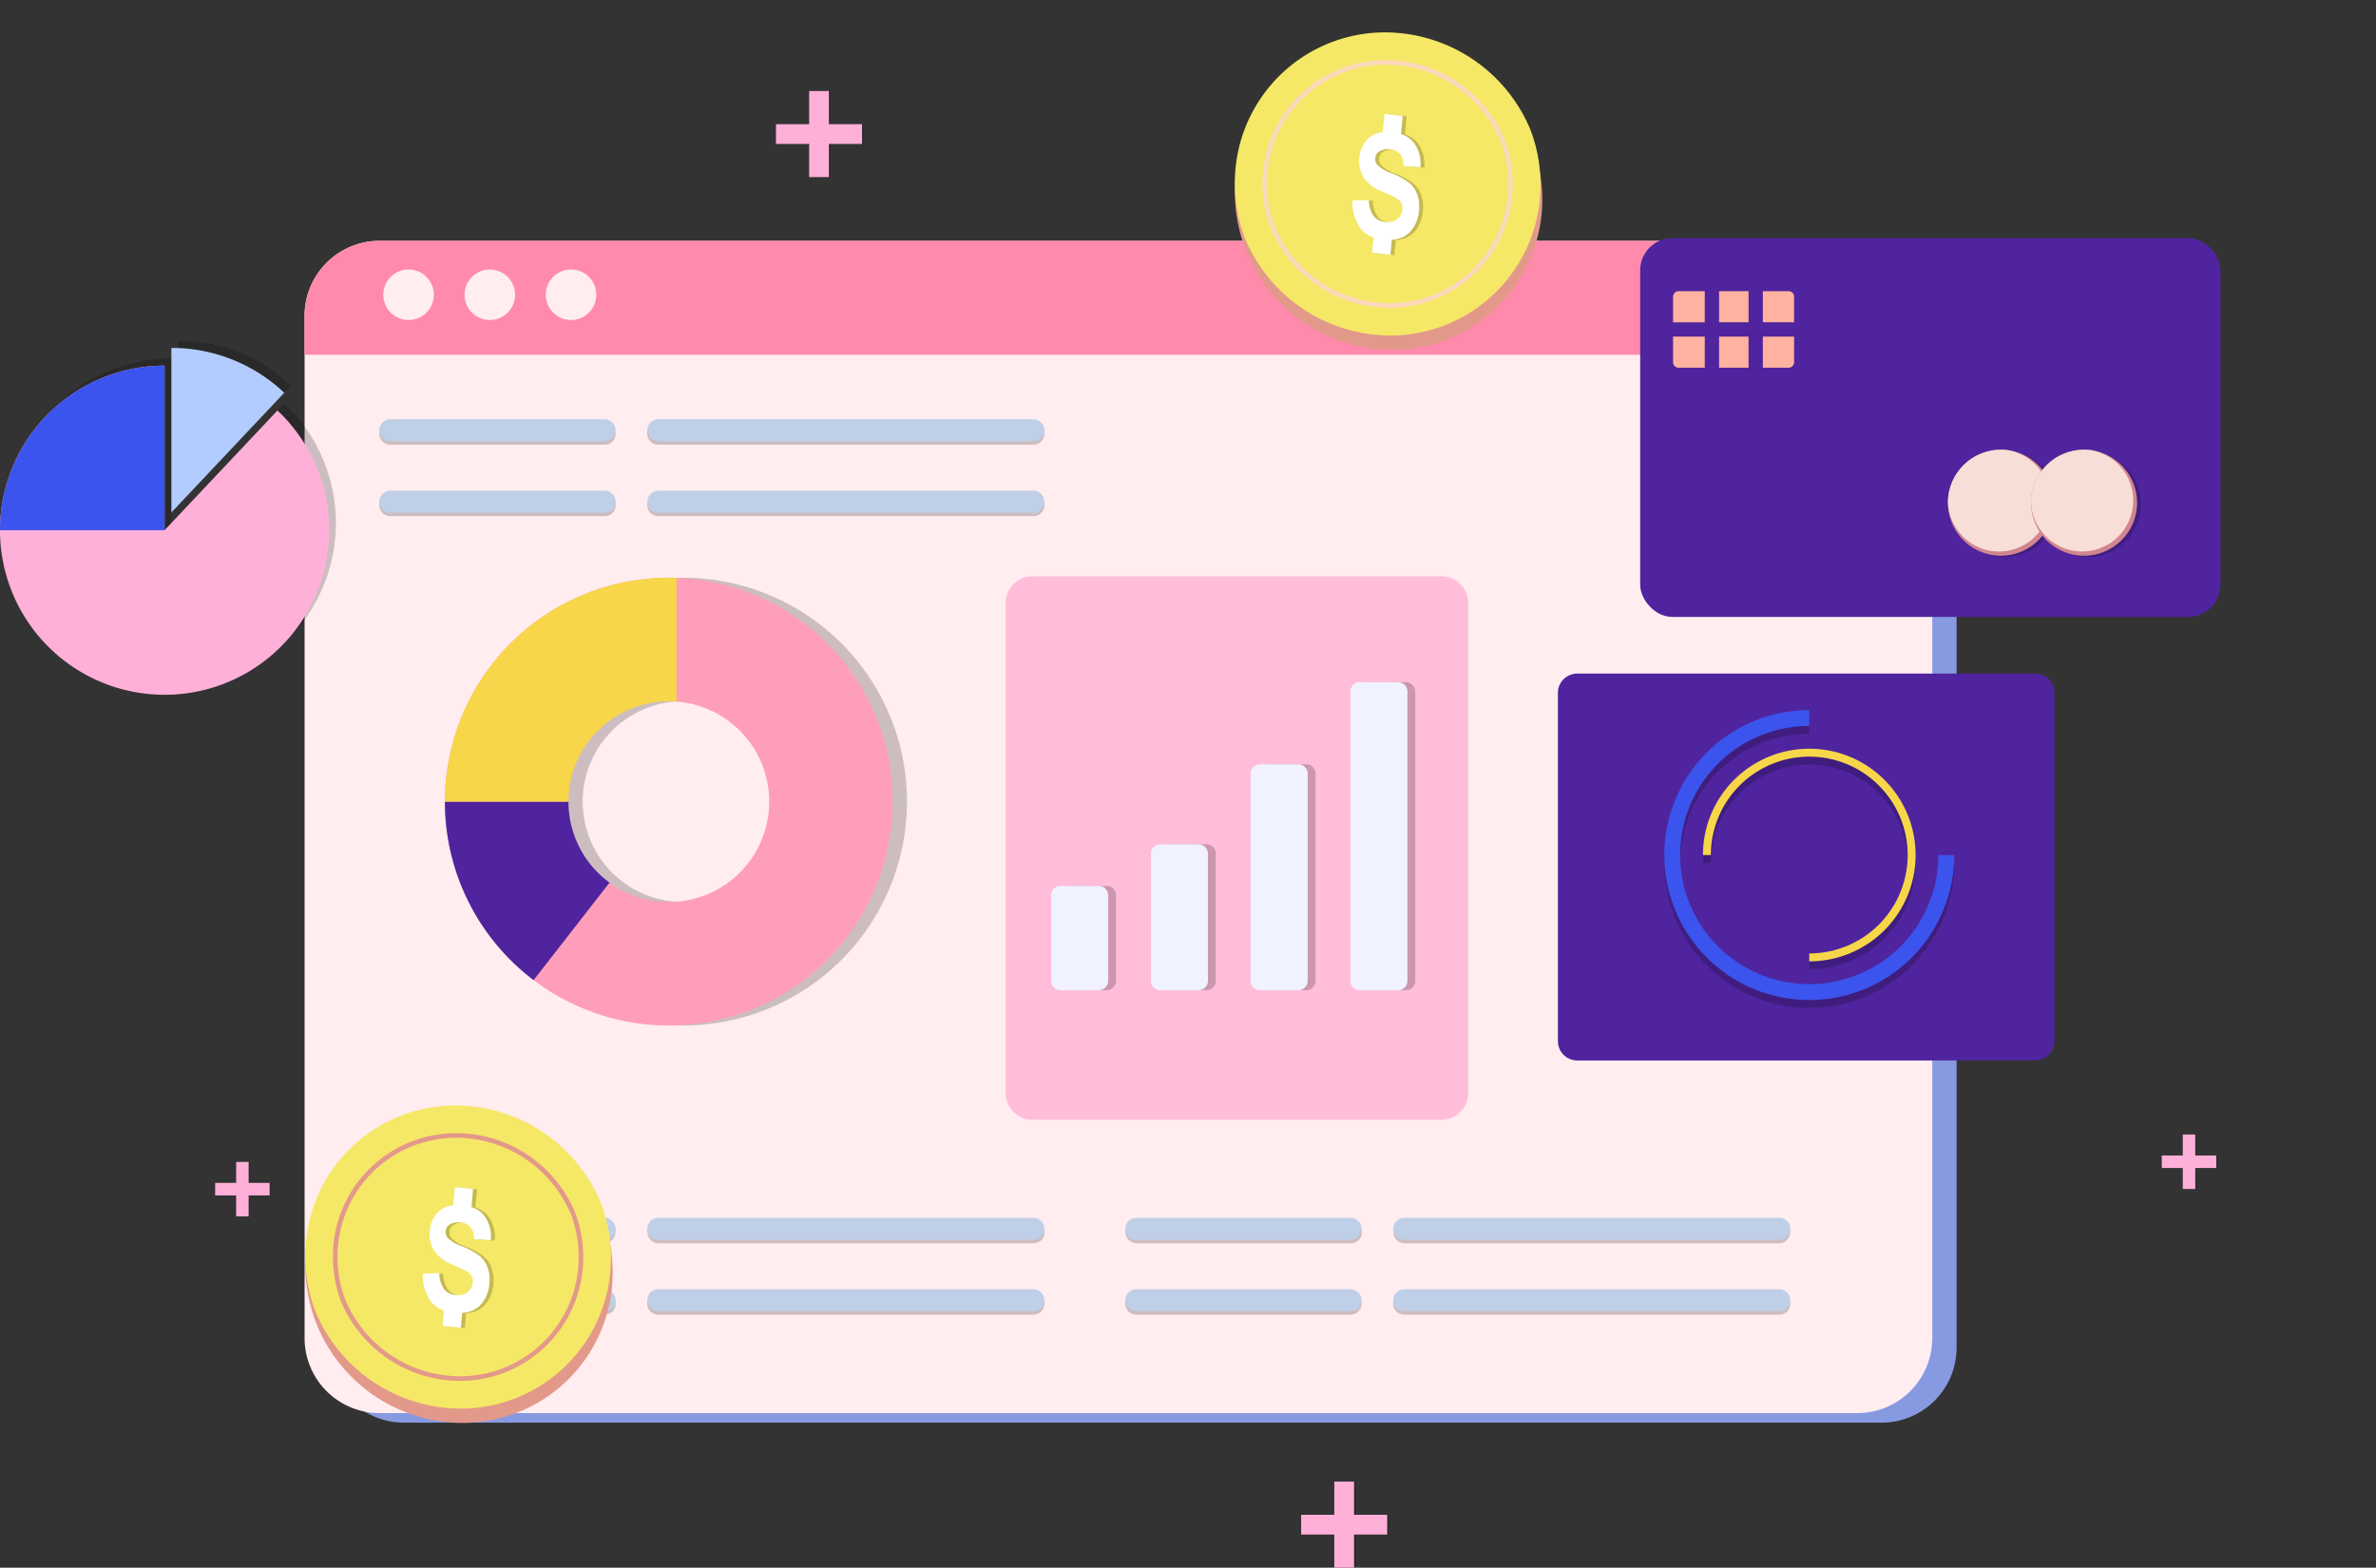 <svg id="illustration-02" xmlns="http://www.w3.org/2000/svg" xmlns:xlink="http://www.w3.org/1999/xlink" width="295.738" height="195.147" viewBox="0 0 295.738 195.147">
  <rect x="0" y="0" width="295.738" height="195.147" fill="#333333" stroke="none"/>
  <defs>
    <clipPath id="clip-path">
      <rect id="Rectangle_1088" data-name="Rectangle 1088" width="295.738" height="195.147" fill="none"/>
    </clipPath>
    <clipPath id="clip-path-3">
      <rect id="Rectangle_1037" data-name="Rectangle 1037" width="29.417" height="2.736" fill="none"/>
    </clipPath>
    <clipPath id="clip-path-4">
      <rect id="Rectangle_1038" data-name="Rectangle 1038" width="49.429" height="2.736" fill="none"/>
    </clipPath>
    <clipPath id="clip-path-5">
      <path id="Path_2105" data-name="Path 2105" d="M412.379,454.393a1.372,1.372,0,0,0-1.368,1.368h0a1.372,1.372,0,0,0,1.368,1.368h26.68a1.372,1.372,0,0,0,1.369-1.368h0a1.372,1.372,0,0,0-1.369-1.368Zm33.355,0a1.372,1.372,0,0,0-1.368,1.368h0a1.372,1.372,0,0,0,1.368,1.368h46.692a1.372,1.372,0,0,0,1.368-1.368h0a1.372,1.372,0,0,0-1.368-1.368Z" transform="translate(-411.011 -454.393)" fill="none"/>
    </clipPath>
    <linearGradient id="linear-gradient" x1="-23.001" y1="2.21" x2="-22.971" y2="2.21" gradientUnits="objectBoundingBox">
      <stop offset="0" stop-color="#9998f1"/>
      <stop offset="1" stop-color="#bfcfe7"/>
    </linearGradient>
    <clipPath id="clip-path-7">
      <rect id="Rectangle_1041" data-name="Rectangle 1041" width="29.417" height="2.737" fill="none"/>
    </clipPath>
    <clipPath id="clip-path-8">
      <rect id="Rectangle_1042" data-name="Rectangle 1042" width="49.429" height="2.737" fill="none"/>
    </clipPath>
    <clipPath id="clip-path-9">
      <path id="Path_2108" data-name="Path 2108" d="M412.379,531.83a1.372,1.372,0,0,0-1.368,1.368h0a1.372,1.372,0,0,0,1.368,1.368h26.68a1.373,1.373,0,0,0,1.369-1.368h0a1.372,1.372,0,0,0-1.369-1.368Zm33.355,0a1.372,1.372,0,0,0-1.368,1.368h0a1.372,1.372,0,0,0,1.368,1.368h46.692a1.372,1.372,0,0,0,1.368-1.368h0a1.372,1.372,0,0,0-1.368-1.368Z" transform="translate(-411.011 -531.83)" fill="none"/>
    </clipPath>
    <linearGradient id="linear-gradient-2" x1="-23.001" y1="2.102" x2="-22.971" y2="2.102" xlink:href="#linear-gradient"/>
    <clipPath id="clip-path-11">
      <rect id="Rectangle_1045" data-name="Rectangle 1045" width="7.104" height="12.98" fill="none"/>
    </clipPath>
    <clipPath id="clip-path-12">
      <rect id="Rectangle_1046" data-name="Rectangle 1046" width="7.104" height="18.158" fill="none"/>
    </clipPath>
    <clipPath id="clip-path-13">
      <rect id="Rectangle_1047" data-name="Rectangle 1047" width="7.104" height="28.117" fill="none"/>
    </clipPath>
    <clipPath id="clip-path-14">
      <rect id="Rectangle_1048" data-name="Rectangle 1048" width="7.104" height="38.342" fill="none"/>
    </clipPath>
    <clipPath id="clip-path-17">
      <path id="Path_2120" data-name="Path 2120" d="M412.379,1319.79a1.372,1.372,0,0,0-1.368,1.368h0a1.372,1.372,0,0,0,1.368,1.367h26.68a1.372,1.372,0,0,0,1.369-1.367h0a1.372,1.372,0,0,0-1.369-1.368Zm33.355,0a1.372,1.372,0,0,0-1.368,1.368h0a1.372,1.372,0,0,0,1.368,1.367h46.692a1.372,1.372,0,0,0,1.368-1.367h0a1.372,1.372,0,0,0-1.368-1.368Z" transform="translate(-411.011 -1319.79)" fill="none"/>
    </clipPath>
    <linearGradient id="linear-gradient-3" x1="-23.005" y1="1.009" x2="-22.975" y2="1.009" xlink:href="#linear-gradient"/>
    <clipPath id="clip-path-21">
      <path id="Path_2123" data-name="Path 2123" d="M412.379,1397.223a1.372,1.372,0,0,0-1.368,1.368h0a1.372,1.372,0,0,0,1.368,1.369h26.68a1.373,1.373,0,0,0,1.369-1.369h0a1.372,1.372,0,0,0-1.369-1.368Zm33.355,0a1.372,1.372,0,0,0-1.368,1.368h0a1.373,1.373,0,0,0,1.368,1.369h46.692a1.373,1.373,0,0,0,1.368-1.369h0a1.372,1.372,0,0,0-1.368-1.368Z" transform="translate(-411.011 -1397.223)" fill="none"/>
    </clipPath>
    <linearGradient id="linear-gradient-4" x1="-23" y1="0.902" x2="-22.969" y2="0.902" xlink:href="#linear-gradient"/>
    <clipPath id="clip-path-23">
      <rect id="Rectangle_1057" data-name="Rectangle 1057" width="29.418" height="2.737" fill="none"/>
    </clipPath>
    <clipPath id="clip-path-25">
      <path id="Path_2126" data-name="Path 2126" d="M1220.712,1319.79a1.372,1.372,0,0,0-1.369,1.368h0a1.372,1.372,0,0,0,1.369,1.367h26.68a1.372,1.372,0,0,0,1.369-1.367h0a1.372,1.372,0,0,0-1.369-1.368Zm33.354,0a1.372,1.372,0,0,0-1.368,1.368h0a1.371,1.371,0,0,0,1.368,1.367h46.693a1.371,1.371,0,0,0,1.368-1.367h0a1.372,1.372,0,0,0-1.368-1.368Z" transform="translate(-1219.343 -1319.79)" fill="none"/>
    </clipPath>
    <linearGradient id="linear-gradient-5" x1="-47.637" y1="1.009" x2="-47.607" y2="1.009" xlink:href="#linear-gradient"/>
    <clipPath id="clip-path-27">
      <rect id="Rectangle_1061" data-name="Rectangle 1061" width="29.418" height="2.736" fill="none"/>
    </clipPath>
    <clipPath id="clip-path-29">
      <path id="Path_2129" data-name="Path 2129" d="M1220.712,1397.223a1.372,1.372,0,0,0-1.369,1.368h0a1.373,1.373,0,0,0,1.369,1.369h26.68a1.373,1.373,0,0,0,1.369-1.369h0a1.373,1.373,0,0,0-1.369-1.368Zm33.354,0a1.372,1.372,0,0,0-1.368,1.368h0a1.372,1.372,0,0,0,1.368,1.369h46.693a1.372,1.372,0,0,0,1.368-1.369h0a1.372,1.372,0,0,0-1.368-1.368Z" transform="translate(-1219.343 -1397.223)" fill="none"/>
    </clipPath>
    <linearGradient id="linear-gradient-6" x1="-47.625" y1="0.902" x2="-47.595" y2="0.902" xlink:href="#linear-gradient"/>
    <clipPath id="clip-path-30">
      <rect id="Rectangle_1066" data-name="Rectangle 1066" width="72.238" height="47.151" rx="4" fill="none"/>
    </clipPath>
    <clipPath id="clip-path-32">
      <rect id="Rectangle_1067" data-name="Rectangle 1067" width="13.199" height="13.199" fill="none"/>
    </clipPath>
    <clipPath id="clip-path-33">
      <path id="Path_2132" data-name="Path 2132" d="M2110.789,493.826a6.361,6.361,0,1,0,7.578-6.408,6.7,6.7,0,0,0-.86-.071h-.122a6.6,6.6,0,0,0-6.6,6.48" transform="translate(-2110.787 -487.346)" fill="none"/>
    </clipPath>
    <linearGradient id="linear-gradient-7" x1="-13.11" y1="7.734" x2="-13.104" y2="7.734" gradientUnits="objectBoundingBox">
      <stop offset="0" stop-color="#eeb7ab"/>
      <stop offset="1" stop-color="#f7dfd8"/>
    </linearGradient>
    <clipPath id="clip-path-35">
      <rect id="Rectangle_1070" data-name="Rectangle 1070" width="13.2" height="13.199" fill="none"/>
    </clipPath>
    <clipPath id="clip-path-36">
      <path id="Path_2135" data-name="Path 2135" d="M2200.852,493.826a6.361,6.361,0,1,0,7.578-6.408,6.7,6.7,0,0,0-.86-.071h-.122a6.6,6.6,0,0,0-6.6,6.48" transform="translate(-2200.851 -487.346)" fill="none"/>
    </clipPath>
    <linearGradient id="linear-gradient-8" x1="-13.677" y1="7.734" x2="-13.67" y2="7.734" xlink:href="#linear-gradient-7"/>
    <clipPath id="clip-path-37">
      <path id="Path_2136" data-name="Path 2136" d="M1812.962,321.216v3.2a.677.677,0,0,0,.675.675h3.272v-3.873Zm5.726,3.873h3.67v-3.873h-3.67Zm5.449-3.873v3.873h3.214a.677.677,0,0,0,.676-.675v-3.2Zm-10.5-5.652a.677.677,0,0,0-.675.675v3.2h3.947v-3.873Zm5.052,3.873h3.67v-3.873h-3.67Zm5.449-3.873v3.873h3.89v-3.2a.677.677,0,0,0-.676-.675Z" transform="translate(-1812.962 -315.564)" fill="none"/>
    </clipPath>
    <linearGradient id="linear-gradient-9" x1="-13.493" y1="9.177" x2="-13.485" y2="9.177" gradientUnits="objectBoundingBox">
      <stop offset="0" stop-color="#bc786b"/>
      <stop offset="1" stop-color="#ffb2a0"/>
    </linearGradient>
    <clipPath id="clip-path-39">
      <rect id="Rectangle_1074" data-name="Rectangle 1074" width="36.088" height="36.089" fill="none"/>
    </clipPath>
    <clipPath id="clip-path-40">
      <path id="Path_2144" data-name="Path 2144" d="M361.353,1242.114a14.766,14.766,0,0,1,16.38-13.418,15.4,15.4,0,0,1,7.612,3.009,15.577,15.577,0,0,1,5.029,6.485h0a15.191,15.191,0,0,1,.806,3.245h0a15.213,15.213,0,0,1,.074,3.345,14.767,14.767,0,0,1-16.38,13.418,15.4,15.4,0,0,1-7.612-3.009,15.58,15.58,0,0,1-5.029-6.485h0a15.187,15.187,0,0,1-.806-3.246h0a15.2,15.2,0,0,1-.074-3.345m4.971-10.609a15.287,15.287,0,0,0-5.548,10.547,15.786,15.786,0,0,0,.079,3.471h0a15.8,15.8,0,0,0,.836,3.369l0,.01a16.168,16.168,0,0,0,5.226,6.744,15.99,15.99,0,0,0,7.9,3.127,15.334,15.334,0,0,0,17.008-13.932,15.79,15.79,0,0,0-.079-3.472h0a15.744,15.744,0,0,0-.836-3.369l0-.011a16.171,16.171,0,0,0-5.226-6.743,15.952,15.952,0,0,0-9.6-3.218,15.363,15.363,0,0,0-9.759,3.476" transform="translate(-360.716 -1228.028)" fill="#e3998a"/>
    </clipPath>
    <clipPath id="clip-path-42">
      <rect id="Rectangle_1077" data-name="Rectangle 1077" width="8.467" height="17.524" fill="none"/>
    </clipPath>
    <clipPath id="clip-path-43">
      <path id="Path_2150" data-name="Path 2150" d="M1368.661,79.178a14.767,14.767,0,0,1,16.38-13.418,15.4,15.4,0,0,1,7.612,3.009,15.585,15.585,0,0,1,5.029,6.485h0a15.2,15.2,0,0,1,.806,3.245h0a15.239,15.239,0,0,1,.074,3.345,14.766,14.766,0,0,1-16.38,13.418,15.4,15.4,0,0,1-7.612-3.009,15.582,15.582,0,0,1-5.029-6.485h0a15.192,15.192,0,0,1-.806-3.246h0a15.229,15.229,0,0,1-.074-3.345m4.971-10.61a15.288,15.288,0,0,0-5.548,10.548,15.8,15.8,0,0,0,.079,3.472h0a15.8,15.8,0,0,0,.836,3.369l.005.011a16.166,16.166,0,0,0,5.226,6.743,15.989,15.989,0,0,0,7.9,3.127,15.334,15.334,0,0,0,17.008-13.932,15.789,15.789,0,0,0-.079-3.471h0a15.758,15.758,0,0,0-.836-3.369l-.005-.011a16.171,16.171,0,0,0-5.226-6.743,15.951,15.951,0,0,0-9.6-3.218,15.364,15.364,0,0,0-9.759,3.476" transform="translate(-1368.024 -65.092)" fill="none"/>
    </clipPath>
    <linearGradient id="linear-gradient-10" x1="-4.473" y1="5.448" x2="-4.47" y2="5.448" gradientUnits="objectBoundingBox">
      <stop offset="0" stop-color="#d8a884"/>
      <stop offset="1" stop-color="#fcd9bb"/>
    </linearGradient>
    <clipPath id="clip-path-46">
      <rect id="Rectangle_1081" data-name="Rectangle 1081" width="40.972" height="43.181" fill="none"/>
    </clipPath>
    <clipPath id="clip-path-47">
      <rect id="Rectangle_1082" data-name="Rectangle 1082" width="10.715" height="10.715" fill="none"/>
    </clipPath>
    <clipPath id="clip-path-48">
      <rect id="Rectangle_1083" data-name="Rectangle 1083" width="6.782" height="6.781" fill="none"/>
    </clipPath>
    <clipPath id="clip-path-49">
      <rect id="Rectangle_1084" data-name="Rectangle 1084" width="6.781" height="6.782" fill="none"/>
    </clipPath>
    <clipPath id="clip-path-50">
      <rect id="Rectangle_1085" data-name="Rectangle 1085" width="10.714" height="10.715" fill="none"/>
    </clipPath>
    <clipPath id="clip-path-51">
      <rect id="Rectangle_1086" data-name="Rectangle 1086" width="55.744" height="55.743" fill="none"/>
    </clipPath>
  </defs>
  <g id="Group_3221" data-name="Group 3221" clip-path="url(#clip-path)">
    <g id="Group_3101" data-name="Group 3101" transform="translate(0 0)">
      <g id="Group_3100" data-name="Group 3100" clip-path="url(#clip-path)">
        <path id="Path_2096" data-name="Path 2096" d="M365.7,271.365h183.98a9.335,9.335,0,0,1,9.308,9.308V407.98a9.336,9.336,0,0,1-9.308,9.309H365.7a9.335,9.335,0,0,1-9.308-9.309V280.673a9.335,9.335,0,0,1,9.308-9.308" transform="translate(-315.454 -240.195)" fill="#8799e0" fill-rule="evenodd"/>
        <path id="Path_2097" data-name="Path 2097" d="M365.7,271.365h183.98a9.335,9.335,0,0,1,9.308,9.308v3.684h-202.6v-3.684a9.335,9.335,0,0,1,9.308-9.308" transform="translate(-315.454 -240.195)" fill="#52596b" fill-rule="evenodd"/>
        <path id="Path_2098" data-name="Path 2098" d="M339.372,261.009h183.98a9.335,9.335,0,0,1,9.308,9.308V397.624a9.335,9.335,0,0,1-9.308,9.308H339.372a9.335,9.335,0,0,1-9.308-9.308V270.317a9.335,9.335,0,0,1,9.308-9.308" transform="translate(-292.152 -231.029)" fill="#ffedf0" fill-rule="evenodd"/>
        <path id="Path_2099" data-name="Path 2099" d="M339.372,261.009h183.98a9.335,9.335,0,0,1,9.308,9.308v4.874h-202.6v-4.874a9.335,9.335,0,0,1,9.308-9.308" transform="translate(-292.152 -231.029)" fill="#ff8aab" fill-rule="evenodd"/>
        <path id="Path_2100" data-name="Path 2100" d="M418.555,292.048a3.145,3.145,0,1,1-3.2,3.088,3.145,3.145,0,0,1,3.2-3.088" transform="translate(-367.644 -258.502)" fill="#ffedf0" fill-rule="evenodd"/>
        <path id="Path_2101" data-name="Path 2101" d="M506.578,292.048a3.145,3.145,0,1,1-3.2,3.088,3.145,3.145,0,0,1,3.2-3.088" transform="translate(-445.557 -258.502)" fill="#ffedf0" fill-rule="evenodd"/>
        <path id="Path_2102" data-name="Path 2102" d="M594.6,292.048a3.145,3.145,0,1,1-3.2,3.088,3.145,3.145,0,0,1,3.2-3.088" transform="translate(-523.469 -258.502)" fill="#ffedf0" fill-rule="evenodd"/>
        <g id="Group_3096" data-name="Group 3096" transform="translate(47.21 52.621)" opacity="0.2">
          <g id="Group_3095" data-name="Group 3095">
            <g id="Group_3094" data-name="Group 3094" clip-path="url(#clip-path-3)">
              <path id="Path_2103" data-name="Path 2103" d="M412.379,458.116h26.68a1.368,1.368,0,1,1,0,2.737h-26.68a1.368,1.368,0,0,1,0-2.737" transform="translate(-411.011 -458.116)" fill-rule="evenodd"/>
            </g>
          </g>
        </g>
        <g id="Group_3099" data-name="Group 3099" transform="translate(80.565 52.621)" opacity="0.2">
          <g id="Group_3098" data-name="Group 3098">
            <g id="Group_3097" data-name="Group 3097" clip-path="url(#clip-path-4)">
              <path id="Path_2104" data-name="Path 2104" d="M702.764,458.116h46.692a1.368,1.368,0,1,1,0,2.737H702.764a1.368,1.368,0,0,1,0-2.737" transform="translate(-701.396 -458.116)" fill-rule="evenodd"/>
            </g>
          </g>
        </g>
      </g>
    </g>
    <g id="Group_3103" data-name="Group 3103" transform="translate(47.21 52.193)">
      <g id="Group_3102" data-name="Group 3102" clip-path="url(#clip-path-5)">
        <rect id="Rectangle_1040" data-name="Rectangle 1040" width="3.77" height="82.812" transform="translate(-0.034 2.736) rotate(-89.285)" fill="url(#linear-gradient)"/>
      </g>
    </g>
    <g id="Group_3111" data-name="Group 3111" transform="translate(0 0)">
      <g id="Group_3110" data-name="Group 3110" clip-path="url(#clip-path)">
        <g id="Group_3106" data-name="Group 3106" transform="translate(47.21 61.515)" opacity="0.2">
          <g id="Group_3105" data-name="Group 3105">
            <g id="Group_3104" data-name="Group 3104" clip-path="url(#clip-path-7)">
              <path id="Path_2106" data-name="Path 2106" d="M412.379,535.551h26.68a1.368,1.368,0,1,1,0,2.737h-26.68a1.368,1.368,0,0,1,0-2.737" transform="translate(-411.011 -535.551)" fill-rule="evenodd"/>
            </g>
          </g>
        </g>
        <g id="Group_3109" data-name="Group 3109" transform="translate(80.565 61.515)" opacity="0.2">
          <g id="Group_3108" data-name="Group 3108">
            <g id="Group_3107" data-name="Group 3107" clip-path="url(#clip-path-8)">
              <path id="Path_2107" data-name="Path 2107" d="M702.764,535.551h46.692a1.368,1.368,0,1,1,0,2.737H702.764a1.368,1.368,0,0,1,0-2.737" transform="translate(-701.396 -535.551)" fill-rule="evenodd"/>
            </g>
          </g>
        </g>
      </g>
    </g>
    <g id="Group_3113" data-name="Group 3113" transform="translate(47.21 61.088)">
      <g id="Group_3112" data-name="Group 3112" clip-path="url(#clip-path-9)">
        <rect id="Rectangle_1044" data-name="Rectangle 1044" width="3.77" height="82.812" transform="translate(-0.034 2.736) rotate(-89.285)" fill="url(#linear-gradient-2)"/>
      </g>
    </g>
    <g id="Group_3133" data-name="Group 3133" transform="translate(0 0)">
      <g id="Group_3132" data-name="Group 3132" clip-path="url(#clip-path)">
        <path id="Path_2109" data-name="Path 2109" d="M1093.044,624.49h50.867a3.369,3.369,0,0,1,3.36,3.359v60.946a3.369,3.369,0,0,1-3.36,3.36h-50.867a3.369,3.369,0,0,1-3.359-3.36V627.849a3.369,3.369,0,0,1,3.359-3.359" transform="translate(-964.52 -552.759)" fill="#ffbdd9" fill-rule="evenodd"/>
        <g id="Group_3116" data-name="Group 3116" transform="translate(131.809 110.282)" opacity="0.2">
          <g id="Group_3115" data-name="Group 3115">
            <g id="Group_3114" data-name="Group 3114" clip-path="url(#clip-path-11)">
              <path id="Path_2110" data-name="Path 2110" d="M1148.686,960.11h4.781a1.165,1.165,0,0,1,1.161,1.162v10.656a1.165,1.165,0,0,1-1.161,1.161h-4.781a1.165,1.165,0,0,1-1.162-1.161V961.272a1.165,1.165,0,0,1,1.162-1.162" transform="translate(-1147.524 -960.11)" fill-rule="evenodd"/>
            </g>
          </g>
        </g>
        <g id="Group_3119" data-name="Group 3119" transform="translate(144.224 105.103)" opacity="0.2">
          <g id="Group_3118" data-name="Group 3118">
            <g id="Group_3117" data-name="Group 3117" clip-path="url(#clip-path-12)">
              <path id="Path_2111" data-name="Path 2111" d="M1256.776,915.023h4.78a1.165,1.165,0,0,1,1.162,1.162V932.02a1.165,1.165,0,0,1-1.162,1.162h-4.78a1.165,1.165,0,0,1-1.162-1.162V916.185a1.165,1.165,0,0,1,1.162-1.162" transform="translate(-1255.614 -915.023)" fill-rule="evenodd"/>
            </g>
          </g>
        </g>
        <g id="Group_3122" data-name="Group 3122" transform="translate(156.64 95.144)" opacity="0.2">
          <g id="Group_3121" data-name="Group 3121">
            <g id="Group_3120" data-name="Group 3120" clip-path="url(#clip-path-13)">
              <path id="Path_2112" data-name="Path 2112" d="M1364.864,828.321h4.78a1.165,1.165,0,0,1,1.162,1.162v25.794a1.165,1.165,0,0,1-1.162,1.161h-4.78a1.165,1.165,0,0,1-1.162-1.161V829.483a1.165,1.165,0,0,1,1.162-1.162" transform="translate(-1363.702 -828.321)" fill-rule="evenodd"/>
            </g>
          </g>
        </g>
        <g id="Group_3125" data-name="Group 3125" transform="translate(169.056 84.919)" opacity="0.2">
          <g id="Group_3124" data-name="Group 3124">
            <g id="Group_3123" data-name="Group 3123" clip-path="url(#clip-path-14)">
              <path id="Path_2113" data-name="Path 2113" d="M1472.953,739.305h4.78a1.165,1.165,0,0,1,1.162,1.162v36.019a1.165,1.165,0,0,1-1.162,1.162h-4.78a1.165,1.165,0,0,1-1.162-1.162V740.467a1.165,1.165,0,0,1,1.162-1.162" transform="translate(-1471.791 -739.305)" fill-rule="evenodd"/>
            </g>
          </g>
        </g>
        <path id="Path_2114" data-name="Path 2114" d="M1140.168,960.11h4.78a1.165,1.165,0,0,1,1.162,1.162v10.656a1.165,1.165,0,0,1-1.162,1.161h-4.78a1.165,1.165,0,0,1-1.162-1.161V961.272a1.165,1.165,0,0,1,1.162-1.162" transform="translate(-1008.175 -849.828)" fill="#f0f2ff" fill-rule="evenodd"/>
        <path id="Path_2115" data-name="Path 2115" d="M1248.258,915.023h4.781a1.165,1.165,0,0,1,1.161,1.162V932.02a1.165,1.165,0,0,1-1.161,1.162h-4.781a1.165,1.165,0,0,1-1.161-1.162V916.185a1.165,1.165,0,0,1,1.161-1.162" transform="translate(-1103.85 -809.92)" fill="#f0f2ff" fill-rule="evenodd"/>
        <path id="Path_2116" data-name="Path 2116" d="M1356.348,828.321h4.78a1.165,1.165,0,0,1,1.162,1.162v25.794a1.165,1.165,0,0,1-1.162,1.161h-4.78a1.165,1.165,0,0,1-1.162-1.161V829.483a1.165,1.165,0,0,1,1.162-1.162" transform="translate(-1199.524 -733.177)" fill="#f0f2ff" fill-rule="evenodd"/>
        <path id="Path_2117" data-name="Path 2117" d="M1464.441,739.305h4.781a1.165,1.165,0,0,1,1.161,1.162v36.019a1.165,1.165,0,0,1-1.161,1.162h-4.781a1.165,1.165,0,0,1-1.161-1.162V740.467a1.165,1.165,0,0,1,1.161-1.162" transform="translate(-1295.202 -654.386)" fill="#f0f2ff" fill-rule="evenodd"/>
        <g id="Group_3128" data-name="Group 3128" transform="translate(47.21 152.023)" opacity="0.2">
          <g id="Group_3127" data-name="Group 3127">
            <g id="Group_3126" data-name="Group 3126" clip-path="url(#clip-path-7)">
              <path id="Path_2118" data-name="Path 2118" d="M412.379,1323.509h26.68a1.369,1.369,0,0,1,0,2.737h-26.68a1.369,1.369,0,0,1,0-2.737" transform="translate(-411.011 -1323.509)" fill-rule="evenodd"/>
            </g>
          </g>
        </g>
        <g id="Group_3131" data-name="Group 3131" transform="translate(80.565 152.023)" opacity="0.2">
          <g id="Group_3130" data-name="Group 3130">
            <g id="Group_3129" data-name="Group 3129" clip-path="url(#clip-path-8)">
              <path id="Path_2119" data-name="Path 2119" d="M702.764,1323.509h46.692a1.369,1.369,0,1,1,0,2.737H702.764a1.369,1.369,0,0,1,0-2.737" transform="translate(-701.396 -1323.509)" fill-rule="evenodd"/>
            </g>
          </g>
        </g>
      </g>
    </g>
    <g id="Group_3135" data-name="Group 3135" transform="translate(47.21 151.596)">
      <g id="Group_3134" data-name="Group 3134" clip-path="url(#clip-path-17)">
        <rect id="Rectangle_1052" data-name="Rectangle 1052" width="3.769" height="82.812" transform="translate(-0.034 2.736) rotate(-89.284)" fill="url(#linear-gradient-3)"/>
      </g>
    </g>
    <g id="Group_3143" data-name="Group 3143" transform="translate(0 0)">
      <g id="Group_3142" data-name="Group 3142" clip-path="url(#clip-path)">
        <g id="Group_3138" data-name="Group 3138" transform="translate(47.21 160.918)" opacity="0.2">
          <g id="Group_3137" data-name="Group 3137">
            <g id="Group_3136" data-name="Group 3136" clip-path="url(#clip-path-3)">
              <path id="Path_2121" data-name="Path 2121" d="M412.379,1400.947h26.68a1.372,1.372,0,0,1,1.368,1.368h0a1.372,1.372,0,0,1-1.368,1.368h-26.68a1.372,1.372,0,0,1-1.368-1.368h0a1.372,1.372,0,0,1,1.368-1.368" transform="translate(-411.011 -1400.947)" fill-rule="evenodd"/>
            </g>
          </g>
        </g>
        <g id="Group_3141" data-name="Group 3141" transform="translate(80.565 160.918)" opacity="0.2">
          <g id="Group_3140" data-name="Group 3140">
            <g id="Group_3139" data-name="Group 3139" clip-path="url(#clip-path-4)">
              <path id="Path_2122" data-name="Path 2122" d="M702.764,1400.947h46.692a1.372,1.372,0,0,1,1.369,1.368h0a1.372,1.372,0,0,1-1.369,1.368H702.764a1.372,1.372,0,0,1-1.368-1.368h0a1.372,1.372,0,0,1,1.368-1.368" transform="translate(-701.396 -1400.947)" fill-rule="evenodd"/>
            </g>
          </g>
        </g>
      </g>
    </g>
    <g id="Group_3145" data-name="Group 3145" transform="translate(47.21 160.491)">
      <g id="Group_3144" data-name="Group 3144" clip-path="url(#clip-path-21)">
        <rect id="Rectangle_1056" data-name="Rectangle 1056" width="3.77" height="82.812" transform="matrix(0.012, -1, 1, 0.012, -0.034, 2.736)" fill="url(#linear-gradient-4)"/>
      </g>
    </g>
    <g id="Group_3153" data-name="Group 3153" transform="translate(0 0)">
      <g id="Group_3152" data-name="Group 3152" clip-path="url(#clip-path)">
        <g id="Group_3148" data-name="Group 3148" transform="translate(140.058 152.023)" opacity="0.2">
          <g id="Group_3147" data-name="Group 3147">
            <g id="Group_3146" data-name="Group 3146" clip-path="url(#clip-path-23)">
              <path id="Path_2124" data-name="Path 2124" d="M1220.712,1323.509h26.68a1.369,1.369,0,1,1,0,2.737h-26.68a1.369,1.369,0,0,1,0-2.737" transform="translate(-1219.344 -1323.509)" fill-rule="evenodd"/>
            </g>
          </g>
        </g>
        <g id="Group_3151" data-name="Group 3151" transform="translate(173.414 152.023)" opacity="0.2">
          <g id="Group_3150" data-name="Group 3150">
            <g id="Group_3149" data-name="Group 3149" clip-path="url(#clip-path-8)">
              <path id="Path_2125" data-name="Path 2125" d="M1511.1,1323.509h46.693a1.369,1.369,0,0,1,0,2.737H1511.1a1.369,1.369,0,0,1,0-2.737" transform="translate(-1509.731 -1323.509)" fill-rule="evenodd"/>
            </g>
          </g>
        </g>
      </g>
    </g>
    <g id="Group_3155" data-name="Group 3155" transform="translate(140.059 151.596)">
      <g id="Group_3154" data-name="Group 3154" clip-path="url(#clip-path-25)">
        <rect id="Rectangle_1060" data-name="Rectangle 1060" width="3.769" height="82.812" transform="translate(-0.034 2.736) rotate(-89.285)" fill="url(#linear-gradient-5)"/>
      </g>
    </g>
    <g id="Group_3163" data-name="Group 3163" transform="translate(0 0)">
      <g id="Group_3162" data-name="Group 3162" clip-path="url(#clip-path)">
        <g id="Group_3158" data-name="Group 3158" transform="translate(140.058 160.918)" opacity="0.2">
          <g id="Group_3157" data-name="Group 3157">
            <g id="Group_3156" data-name="Group 3156" clip-path="url(#clip-path-27)">
              <path id="Path_2127" data-name="Path 2127" d="M1220.712,1400.947h26.68a1.372,1.372,0,0,1,1.369,1.368h0a1.372,1.372,0,0,1-1.369,1.368h-26.68a1.372,1.372,0,0,1-1.368-1.368h0a1.372,1.372,0,0,1,1.368-1.368" transform="translate(-1219.344 -1400.947)" fill-rule="evenodd"/>
            </g>
          </g>
        </g>
        <g id="Group_3161" data-name="Group 3161" transform="translate(173.414 160.918)" opacity="0.2">
          <g id="Group_3160" data-name="Group 3160">
            <g id="Group_3159" data-name="Group 3159" clip-path="url(#clip-path-4)">
              <path id="Path_2128" data-name="Path 2128" d="M1511.1,1400.947h46.693a1.372,1.372,0,0,1,1.368,1.368h0a1.372,1.372,0,0,1-1.368,1.368H1511.1a1.372,1.372,0,0,1-1.368-1.368h0a1.372,1.372,0,0,1,1.368-1.368" transform="translate(-1509.731 -1400.947)" fill-rule="evenodd"/>
            </g>
          </g>
        </g>
      </g>
    </g>
    <g id="Group_3165" data-name="Group 3165" transform="translate(140.059 160.491)">
      <g id="Group_3164" data-name="Group 3164" clip-path="url(#clip-path-29)">
        <rect id="Rectangle_1064" data-name="Rectangle 1064" width="3.77" height="82.812" transform="translate(-0.034 2.736) rotate(-89.284)" fill="url(#linear-gradient-6)"/>
      </g>
    </g>
    <g id="Group_3167" data-name="Group 3167" transform="translate(204.151 29.644)">
      <g id="Group_3166" data-name="Group 3166" clip-path="url(#clip-path-30)">
        <rect id="Rectangle_1065" data-name="Rectangle 1065" width="75.237" height="85.86" transform="translate(-19.349 37.045) rotate(-62.421)" fill="#4f249e"/>
      </g>
    </g>
    <g id="Group_3172" data-name="Group 3172" transform="translate(0 0)">
      <g id="Group_3171" data-name="Group 3171" clip-path="url(#clip-path)">
        <g id="Group_3170" data-name="Group 3170" transform="translate(242.923 56.145)" opacity="0.2">
          <g id="Group_3169" data-name="Group 3169">
            <g id="Group_3168" data-name="Group 3168" clip-path="url(#clip-path-32)">
              <path id="Path_2130" data-name="Path 2130" d="M2121.6,488.8a6.6,6.6,0,1,1-6.718,6.479,6.6,6.6,0,0,1,6.718-6.479" transform="translate(-2114.881 -488.8)" fill-rule="evenodd"/>
            </g>
          </g>
        </g>
        <path id="Path_2131" data-name="Path 2131" d="M2117.507,487.348a6.6,6.6,0,1,1-6.718,6.479,6.6,6.6,0,0,1,6.718-6.479" transform="translate(-1868.334 -431.368)" fill="#d18591" fill-rule="evenodd"/>
      </g>
    </g>
    <g id="Group_3174" data-name="Group 3174" transform="translate(242.453 55.978)">
      <g id="Group_3173" data-name="Group 3173" clip-path="url(#clip-path-33)">
        <rect id="Rectangle_1069" data-name="Rectangle 1069" width="18.281" height="18.327" transform="matrix(0.77, -0.637, 0.637, 0.77, -6.527, 5.353)" fill="url(#linear-gradient-7)"/>
      </g>
    </g>
    <g id="Group_3179" data-name="Group 3179" transform="translate(0 0)">
      <g id="Group_3178" data-name="Group 3178" clip-path="url(#clip-path)">
        <g id="Group_3177" data-name="Group 3177" transform="translate(253.268 56.145)" opacity="0.2">
          <g id="Group_3176" data-name="Group 3176">
            <g id="Group_3175" data-name="Group 3175" clip-path="url(#clip-path-35)">
              <path id="Path_2133" data-name="Path 2133" d="M2211.664,488.8a6.6,6.6,0,1,1-6.718,6.479,6.6,6.6,0,0,1,6.718-6.479" transform="translate(-2204.944 -488.8)" fill-rule="evenodd"/>
            </g>
          </g>
        </g>
        <path id="Path_2134" data-name="Path 2134" d="M2207.571,487.348a6.6,6.6,0,1,1-6.718,6.479,6.6,6.6,0,0,1,6.718-6.479" transform="translate(-1948.053 -431.368)" fill="#d18591" fill-rule="evenodd"/>
      </g>
    </g>
    <g id="Group_3181" data-name="Group 3181" transform="translate(252.798 55.978)">
      <g id="Group_3180" data-name="Group 3180" clip-path="url(#clip-path-36)">
        <rect id="Rectangle_1072" data-name="Rectangle 1072" width="18.281" height="18.327" transform="translate(-6.526 5.353) rotate(-39.603)" fill="url(#linear-gradient-8)"/>
      </g>
    </g>
    <g id="Group_3183" data-name="Group 3183" transform="translate(208.244 36.247)">
      <g id="Group_3182" data-name="Group 3182" clip-path="url(#clip-path-37)">
        <rect id="Rectangle_1073" data-name="Rectangle 1073" width="15.421" height="17.763" transform="matrix(0.463, -0.886, 0.886, 0.463, -3.911, 7.481)" fill="url(#linear-gradient-9)"/>
      </g>
    </g>
    <g id="Group_3188" data-name="Group 3188" transform="translate(0 0)">
      <g id="Group_3187" data-name="Group 3187" clip-path="url(#clip-path)">
        <path id="Path_2137" data-name="Path 2137" d="M1690.585,729.993h57.022a2.4,2.4,0,0,1,2.391,2.391v43.375a2.4,2.4,0,0,1-2.391,2.391h-57.022a2.4,2.4,0,0,1-2.391-2.391V732.384a2.4,2.4,0,0,1,2.391-2.391" transform="translate(-1494.281 -646.143)" fill="#4f249e" fill-rule="evenodd"/>
        <g id="Group_3186" data-name="Group 3186" transform="translate(207.155 89.379)" opacity="0.2">
          <g id="Group_3185" data-name="Group 3185">
            <g id="Group_3184" data-name="Group 3184" clip-path="url(#clip-path-39)">
              <path id="Path_2138" data-name="Path 2138" d="M1808.285,796.176a13.235,13.235,0,1,1,13.235,13.235v-.986a12.249,12.249,0,1,0-12.249-12.249Zm31.28,0a18.044,18.044,0,1,1-18.044-18.044v1.973a16.071,16.071,0,1,0,16.071,16.071Z" transform="translate(-1803.477 -778.132)"/>
            </g>
          </g>
        </g>
        <path id="Path_2139" data-name="Path 2139" d="M1839.565,787.585a18.044,18.044,0,1,1-18.044-18.044v1.973a16.071,16.071,0,1,0,16.071,16.071Z" transform="translate(-1596.322 -681.149)" fill="#3b54ed"/>
        <path id="Path_2140" data-name="Path 2140" d="M1845.343,824.644a13.235,13.235,0,1,1,13.235,13.235v-.987a12.248,12.248,0,1,0-12.249-12.248Z" transform="translate(-1633.38 -718.208)" fill="#f7d64a"/>
        <path id="Path_2141" data-name="Path 2141" d="M351.594,1208.791a19.6,19.6,0,0,1,17.395,21.078,18.691,18.691,0,0,1-20.731,16.982,19.6,19.6,0,0,1-17.4-21.077,18.691,18.691,0,0,1,20.731-16.983" transform="translate(-292.793 -1069.846)" fill="#e3998a" fill-rule="evenodd"/>
        <path id="Path_2142" data-name="Path 2142" d="M351.595,1198.212a19.634,19.634,0,0,1,16.029,12.1,19.2,19.2,0,0,1,1.142,8.412,18.691,18.691,0,0,1-20.731,16.983,19.637,19.637,0,0,1-16.029-12.1,19.209,19.209,0,0,1-1.143-8.413,18.691,18.691,0,0,1,20.731-16.982" transform="translate(-292.794 -1060.482)" fill="#f5e866" fill-rule="evenodd"/>
        <path id="Path_2143" data-name="Path 2143" d="M361.942,1249.114a16.08,16.08,0,0,0,13.107,9.855,15.3,15.3,0,0,0,16.976-13.906,15.724,15.724,0,0,0-.915-6.835A16.08,16.08,0,0,0,378,1228.372a15.3,15.3,0,0,0-16.976,13.906,15.727,15.727,0,0,0,.914,6.835" transform="translate(-319.505 -1087.196)" fill="#f5e866" fill-rule="evenodd"/>
      </g>
    </g>
    <g id="Group_3190" data-name="Group 3190" transform="translate(41.433 141.056)">
      <g id="Group_3189" data-name="Group 3189" clip-path="url(#clip-path-40)">
        <rect id="Rectangle_1076" data-name="Rectangle 1076" width="34.732" height="34.774" transform="matrix(0.12, -0.993, 0.993, 0.12, -3.755, 30.762)" fill="#e3998a"/>
      </g>
    </g>
    <g id="Group_3195" data-name="Group 3195" transform="translate(0 0)">
      <g id="Group_3194" data-name="Group 3194" clip-path="url(#clip-path)">
        <g id="Group_3193" data-name="Group 3193" transform="translate(53.128 147.809)" opacity="0.2">
          <g id="Group_3192" data-name="Group 3192">
            <g id="Group_3191" data-name="Group 3191" clip-path="url(#clip-path-42)">
              <path id="Path_2145" data-name="Path 2145" d="M462.53,1297.591l2.037-.036a3.508,3.508,0,0,0,.57,1.949,1.985,1.985,0,0,0,1.441.758,1.944,1.944,0,0,0,1.544-.371,1.719,1.719,0,0,0,.614-1.188,1.42,1.42,0,0,0-.143-.8,1.722,1.722,0,0,0-.692-.635c-.231-.134-.763-.379-1.6-.741a5.281,5.281,0,0,1-2.21-1.531,3.879,3.879,0,0,1-.71-2.7,3.97,3.97,0,0,1,.6-1.8,2.953,2.953,0,0,1,1.389-1.172,3.508,3.508,0,0,1,.936-.238l.2-2.254,2.268.243-.2,2.257h0a3.262,3.262,0,0,1,1.638,1.142,4.394,4.394,0,0,1,.768,2.979l-2.08-.133a2.526,2.526,0,0,0-.439-1.5,1.8,1.8,0,0,0-1.26-.578,1.955,1.955,0,0,0-1.439.319,1.026,1.026,0,0,0-.4.769,1.12,1.12,0,0,0,.239.816,4.862,4.862,0,0,0,1.817,1.071,8.815,8.815,0,0,1,2.141,1.166,3.37,3.37,0,0,1,1.014,1.433,4.712,4.712,0,0,1,.227,2.1,4.492,4.492,0,0,1-.67,2.025,3.119,3.119,0,0,1-1.507,1.29,3.886,3.886,0,0,1-1.205.26l-.163,1.862L465,1304.1l.167-1.906a3.485,3.485,0,0,1-1.679-1.189,5.6,5.6,0,0,1-.953-3.417" transform="translate(-462.53 -1286.823)" fill-rule="evenodd"/>
            </g>
          </g>
        </g>
        <path id="Path_2146" data-name="Path 2146" d="M458.287,1297.135l2.037-.036a3.51,3.51,0,0,0,.57,1.949,1.984,1.984,0,0,0,1.441.758,1.944,1.944,0,0,0,1.544-.371,1.72,1.72,0,0,0,.614-1.188,1.421,1.421,0,0,0-.143-.8,1.728,1.728,0,0,0-.692-.635c-.231-.134-.763-.378-1.6-.741a5.282,5.282,0,0,1-2.21-1.531,3.879,3.879,0,0,1-.71-2.7,3.967,3.967,0,0,1,.6-1.8,2.953,2.953,0,0,1,1.389-1.172,3.5,3.5,0,0,1,.936-.237l.2-2.255,2.268.243-.2,2.257h0a3.262,3.262,0,0,1,1.638,1.142,4.393,4.393,0,0,1,.768,2.979l-2.08-.133a2.527,2.527,0,0,0-.439-1.5,1.8,1.8,0,0,0-1.26-.577,1.952,1.952,0,0,0-1.439.318,1.025,1.025,0,0,0-.4.769,1.119,1.119,0,0,0,.239.816,4.874,4.874,0,0,0,1.817,1.071,8.828,8.828,0,0,1,2.141,1.166,3.369,3.369,0,0,1,1.014,1.433,4.719,4.719,0,0,1,.227,2.1,4.5,4.5,0,0,1-.67,2.025,3.122,3.122,0,0,1-1.507,1.29,3.892,3.892,0,0,1-1.205.26l-.163,1.862-2.268-.244.167-1.906a3.487,3.487,0,0,1-1.679-1.189,5.6,5.6,0,0,1-.953-3.417" transform="translate(-405.646 -1138.61)" fill="#fff" fill-rule="evenodd"/>
        <path id="Path_2147" data-name="Path 2147" d="M1358.9,45.86A19.6,19.6,0,0,1,1376.3,66.937a18.691,18.691,0,0,1-20.731,16.982,19.6,19.6,0,0,1-17.4-21.078A18.691,18.691,0,0,1,1358.9,45.86" transform="translate(-1184.4 -40.493)" fill="#e3998a" fill-rule="evenodd"/>
        <path id="Path_2148" data-name="Path 2148" d="M1358.9,35.274a19.636,19.636,0,0,1,16.029,12.1,19.212,19.212,0,0,1,1.142,8.413,18.691,18.691,0,0,1-20.731,16.982,19.637,19.637,0,0,1-16.029-12.1,19.2,19.2,0,0,1-1.142-8.413A18.691,18.691,0,0,1,1358.9,35.274" transform="translate(-1184.399 -31.124)" fill="#f5e866" fill-rule="evenodd"/>
        <path id="Path_2149" data-name="Path 2149" d="M1369.252,86.179a16.079,16.079,0,0,0,13.107,9.856,15.3,15.3,0,0,0,16.976-13.906,15.738,15.738,0,0,0-.914-6.835,16.08,16.08,0,0,0-13.106-9.856,15.3,15.3,0,0,0-16.976,13.906,15.729,15.729,0,0,0,.914,6.835" transform="translate(-1211.111 -57.841)" fill="#f5e866" fill-rule="evenodd"/>
      </g>
    </g>
    <g id="Group_3197" data-name="Group 3197" transform="translate(157.137 7.477)">
      <g id="Group_3196" data-name="Group 3196" clip-path="url(#clip-path-43)">
        <rect id="Rectangle_1079" data-name="Rectangle 1079" width="34.732" height="34.774" transform="matrix(0.12, -0.993, 0.993, 0.12, -3.755, 30.762)" fill="url(#linear-gradient-10)"/>
      </g>
    </g>
    <g id="Group_3220" data-name="Group 3220" transform="translate(0 0)">
      <g id="Group_3219" data-name="Group 3219" clip-path="url(#clip-path)">
        <g id="Group_3200" data-name="Group 3200" transform="translate(168.832 14.23)" opacity="0.2">
          <g id="Group_3199" data-name="Group 3199">
            <g id="Group_3198" data-name="Group 3198" clip-path="url(#clip-path-42)">
              <path id="Path_2151" data-name="Path 2151" d="M1469.838,134.653l2.037-.036a3.512,3.512,0,0,0,.57,1.949,1.984,1.984,0,0,0,1.441.758,1.947,1.947,0,0,0,1.544-.37,1.721,1.721,0,0,0,.614-1.189,1.418,1.418,0,0,0-.144-.8,1.724,1.724,0,0,0-.692-.635c-.231-.134-.763-.379-1.6-.741a5.281,5.281,0,0,1-2.21-1.531,3.878,3.878,0,0,1-.71-2.7,3.97,3.97,0,0,1,.6-1.8,2.95,2.95,0,0,1,1.389-1.172,3.517,3.517,0,0,1,.936-.238l.2-2.254,2.267.244-.2,2.257h0a3.26,3.26,0,0,1,1.638,1.142,4.4,4.4,0,0,1,.768,2.979l-2.08-.133a2.523,2.523,0,0,0-.439-1.5,1.8,1.8,0,0,0-1.259-.578,1.957,1.957,0,0,0-1.439.318,1.028,1.028,0,0,0-.4.77,1.12,1.12,0,0,0,.238.816,4.875,4.875,0,0,0,1.817,1.071,8.813,8.813,0,0,1,2.141,1.166,3.375,3.375,0,0,1,1.014,1.433,4.726,4.726,0,0,1,.227,2.1,4.5,4.5,0,0,1-.67,2.025,3.122,3.122,0,0,1-1.508,1.289,3.892,3.892,0,0,1-1.2.26l-.164,1.862-2.268-.244.167-1.906a3.486,3.486,0,0,1-1.679-1.189,5.6,5.6,0,0,1-.953-3.417" transform="translate(-1469.838 -123.886)" fill-rule="evenodd"/>
            </g>
          </g>
        </g>
        <path id="Path_2152" data-name="Path 2152" d="M1465.595,134.2l2.037-.036a3.513,3.513,0,0,0,.57,1.949,1.984,1.984,0,0,0,1.441.758,1.95,1.95,0,0,0,1.545-.37,1.723,1.723,0,0,0,.614-1.189,1.423,1.423,0,0,0-.144-.8,1.726,1.726,0,0,0-.692-.635c-.231-.134-.763-.379-1.6-.741a5.281,5.281,0,0,1-2.21-1.531,3.88,3.88,0,0,1-.71-2.7,3.968,3.968,0,0,1,.6-1.8,2.955,2.955,0,0,1,1.389-1.172,3.5,3.5,0,0,1,.937-.238l.2-2.255,2.268.244-.2,2.257h0a3.259,3.259,0,0,1,1.638,1.142,4.4,4.4,0,0,1,.768,2.979l-2.08-.133a2.528,2.528,0,0,0-.438-1.5,1.8,1.8,0,0,0-1.26-.578,1.953,1.953,0,0,0-1.439.318,1.029,1.029,0,0,0-.4.77,1.123,1.123,0,0,0,.239.816,4.874,4.874,0,0,0,1.818,1.071,8.844,8.844,0,0,1,2.141,1.166,3.374,3.374,0,0,1,1.013,1.433,4.716,4.716,0,0,1,.228,2.1,4.5,4.5,0,0,1-.671,2.025,3.118,3.118,0,0,1-1.507,1.289,3.894,3.894,0,0,1-1.206.26l-.163,1.861-2.268-.243.167-1.906a3.483,3.483,0,0,1-1.679-1.189,5.6,5.6,0,0,1-.953-3.417" transform="translate(-1297.251 -109.253)" fill="#fff" fill-rule="evenodd"/>
        <g id="Group_3203" data-name="Group 3203" transform="translate(0.841 42.417)" opacity="0.2">
          <g id="Group_3202" data-name="Group 3202">
            <g id="Group_3201" data-name="Group 3201" clip-path="url(#clip-path-46)">
              <path id="Path_2153" data-name="Path 2153" d="M28.656,369.283a20.415,20.415,0,0,1,14.05,5.579l-14.05,14.907Zm13.2,7.787a20.485,20.485,0,1,1-14.051-5.579v20.486Z" transform="translate(-7.324 -369.283)" fill-rule="evenodd"/>
            </g>
          </g>
        </g>
        <path id="Path_2154" data-name="Path 2154" d="M34.536,401.86a20.485,20.485,0,1,1-14.051-5.579v20.486Z" transform="translate(0 -350.763)" fill="#ffb0d9" fill-rule="evenodd"/>
        <path id="Path_2155" data-name="Path 2155" d="M185.712,377.055a20.414,20.414,0,0,1,14.05,5.579l-14.05,14.907Z" transform="translate(-164.38 -333.745)" fill="#b3ccff" fill-rule="evenodd"/>
        <path id="Path_2156" data-name="Path 2156" d="M0,416.767a20.486,20.486,0,0,1,20.486-20.486v20.486Z" transform="translate(0 -350.763)" fill="#3b54ed" fill-rule="evenodd"/>
        <g id="Group_3206" data-name="Group 3206" transform="translate(96.797 11.329)" opacity="0.2">
          <g id="Group_3205" data-name="Group 3205">
            <g id="Group_3204" data-name="Group 3204" clip-path="url(#clip-path-47)">
              <path id="Path_2157" data-name="Path 2157" d="M846.841,98.627H849.3v4.127h4.127v2.462H849.3v4.127h-2.462v-4.127h-4.127v-2.462h4.127Z" transform="translate(-842.715 -98.627)" fill-rule="evenodd"/>
            </g>
          </g>
        </g>
        <path id="Path_2158" data-name="Path 2158" d="M844.994,98.627h2.462v4.127h4.127v2.462h-4.127v4.127h-2.462v-4.127h-4.127v-2.462h4.127Z" transform="translate(-744.282 -87.299)" fill="#ffb0d9" fill-rule="evenodd"/>
        <g id="Group_3209" data-name="Group 3209" transform="translate(269.211 141.226)" opacity="0.2">
          <g id="Group_3208" data-name="Group 3208">
            <g id="Group_3207" data-name="Group 3207" clip-path="url(#clip-path-48)">
              <path id="Path_2159" data-name="Path 2159" d="M2346.352,1229.506h1.558v2.612h2.612v1.558h-2.612v2.612h-1.558v-2.612h-2.612v-1.558h2.612Z" transform="translate(-2343.74 -1229.506)" fill-rule="evenodd"/>
            </g>
          </g>
        </g>
        <path id="Path_2160" data-name="Path 2160" d="M2345.184,1229.506h1.557v2.612h2.613v1.558h-2.613v2.612h-1.557v-2.612h-2.612v-1.558h2.612Z" transform="translate(-2073.495 -1088.281)" fill="#ffb0d9" fill-rule="evenodd"/>
        <g id="Group_3212" data-name="Group 3212" transform="translate(26.92 144.636)" opacity="0.2">
          <g id="Group_3211" data-name="Group 3211">
            <g id="Group_3210" data-name="Group 3210" clip-path="url(#clip-path-49)">
              <path id="Path_2161" data-name="Path 2161" d="M236.974,1259.194h1.558v2.612h2.612v1.558h-2.612v2.612h-1.558v-2.612h-2.612v-1.558h2.612Z" transform="translate(-234.363 -1259.194)" fill-rule="evenodd"/>
            </g>
          </g>
        </g>
        <path id="Path_2162" data-name="Path 2162" d="M235.8,1259.194h1.558v2.612h2.612v1.558h-2.612v2.612H235.8v-2.612h-2.612v-1.558H235.8Z" transform="translate(-206.407 -1114.558)" fill="#ffb0d9" fill-rule="evenodd"/>
        <g id="Group_3215" data-name="Group 3215" transform="translate(162.165 184.432)" opacity="0.2">
          <g id="Group_3214" data-name="Group 3214">
            <g id="Group_3213" data-name="Group 3213" clip-path="url(#clip-path-50)">
              <path id="Path_2163" data-name="Path 2163" d="M1415.925,1605.655h2.461v4.127h4.127v2.461h-4.127v4.127h-2.461v-4.127H1411.8v-2.461h4.127Z" transform="translate(-1411.798 -1605.655)" fill-rule="evenodd"/>
            </g>
          </g>
        </g>
        <path id="Path_2164" data-name="Path 2164" d="M1414.078,1605.655h2.461v4.127h4.127v2.461h-4.127v4.127h-2.461v-4.127h-4.127v-2.461h4.127Z" transform="translate(-1247.998 -1421.223)" fill="#ffb0d9" fill-rule="evenodd"/>
        <g id="Group_3218" data-name="Group 3218" transform="translate(57.147 71.916)" opacity="0.2">
          <g id="Group_3217" data-name="Group 3217">
            <g id="Group_3216" data-name="Group 3216" clip-path="url(#clip-path-51)">
              <path id="Path_2165" data-name="Path 2165" d="M525.388,641.474a12.494,12.494,0,1,1-12.494,12.494,12.494,12.494,0,0,1,12.494-12.494m0-15.378a27.872,27.872,0,1,1-27.872,27.872A27.872,27.872,0,0,1,525.388,626.1" transform="translate(-497.516 -626.097)" fill-rule="evenodd"/>
            </g>
          </g>
        </g>
        <path id="Path_2166" data-name="Path 2166" d="M509.983,641.474a12.494,12.494,0,1,1-12.494,12.494,12.494,12.494,0,0,1,12.494-12.494m0-15.378a27.872,27.872,0,1,1-27.872,27.872A27.872,27.872,0,0,1,509.983,626.1" transform="translate(-426.734 -554.181)" fill="#ff9eba" fill-rule="evenodd"/>
        <path id="Path_2167" data-name="Path 2167" d="M493.152,890.963a27.827,27.827,0,0,1-11.042-22.217h15.378A12.475,12.475,0,0,0,502.6,878.83Z" transform="translate(-426.733 -768.959)" fill="#4f249e" fill-rule="evenodd"/>
        <path id="Path_2168" data-name="Path 2168" d="M509.983,626.1c.322,0,.642.007.961.018v15.4q-.476-.037-.961-.037a12.494,12.494,0,0,0-12.494,12.494H482.111A27.872,27.872,0,0,1,509.983,626.1" transform="translate(-426.734 -554.181)" fill="#f7d64a" fill-rule="evenodd"/>
      </g>
    </g>
  </g>
</svg>
